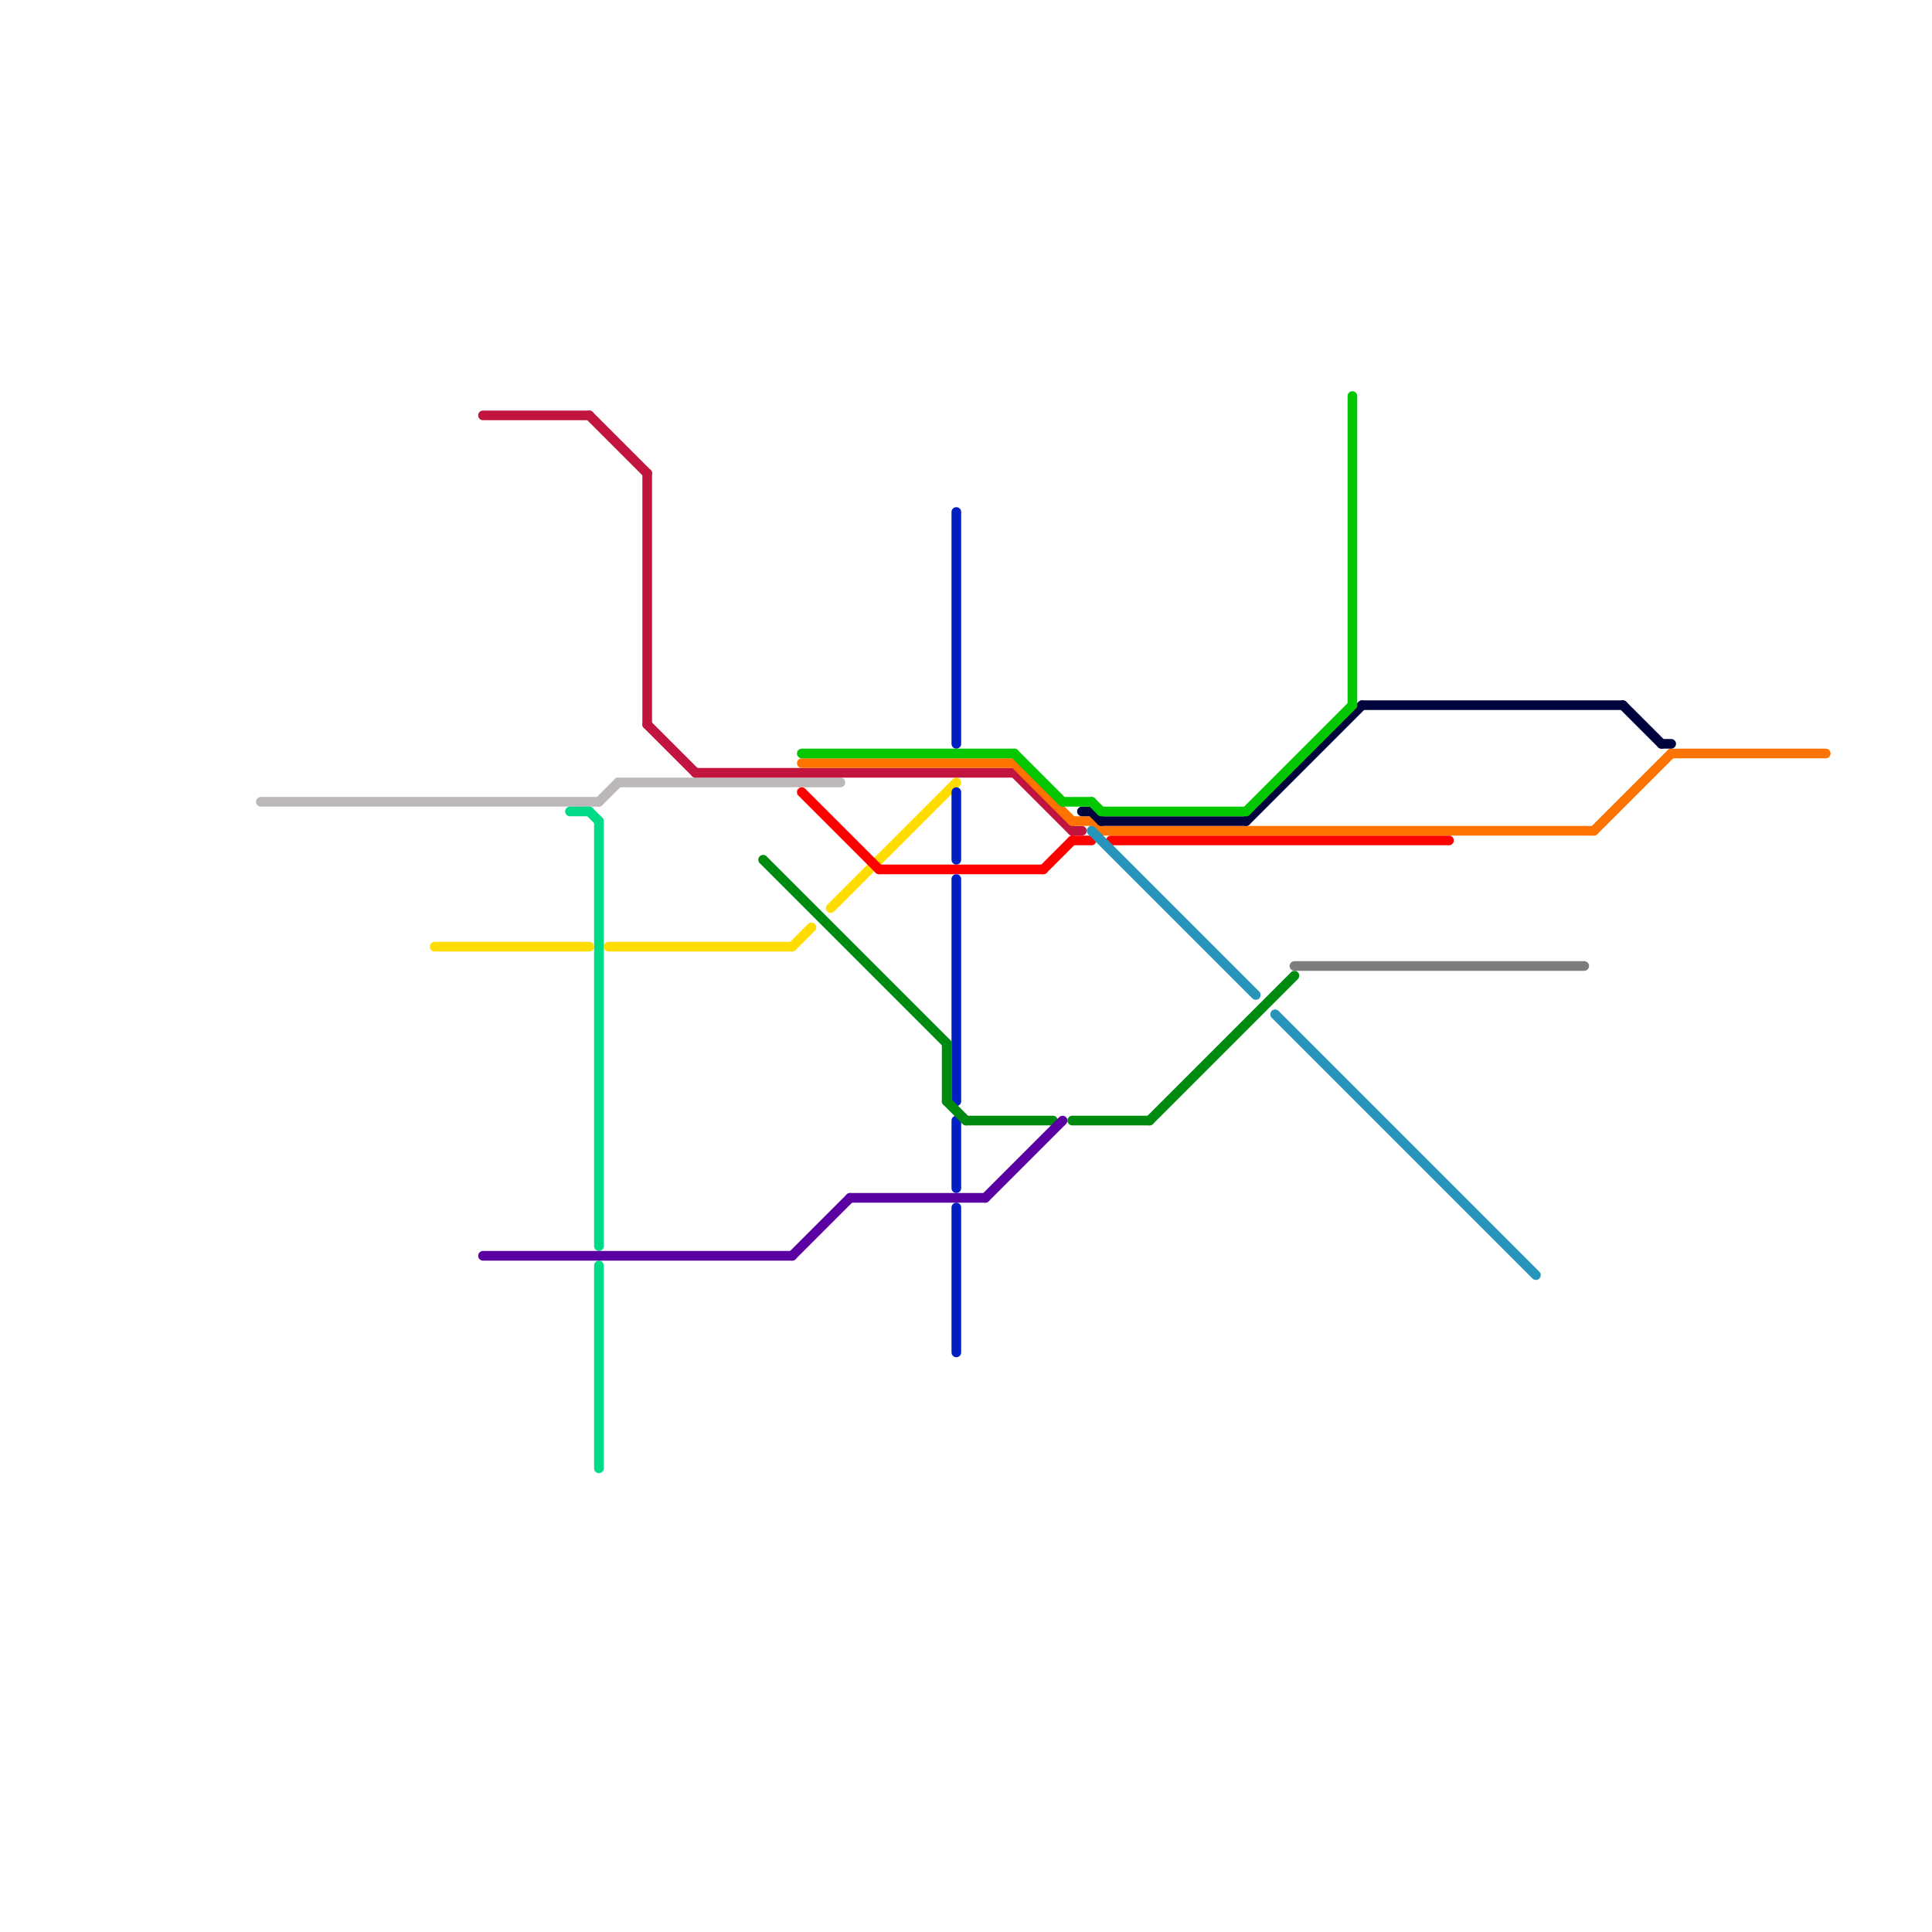 
<svg version="1.1" xmlns="http://www.w3.org/2000/svg" viewBox="0 0 200 200">
<style>text { font: 1px Helvetica; font-weight: 600; white-space: pre; dominant-baseline: central; } line { stroke-width: 1; fill: none; stroke-linecap: round; stroke-linejoin: round; } .c0 { stroke: #bcb8b8 } .c1 { stroke: #00db87 } .c2 { stroke: #ffdd00 } .c3 { stroke: #c11540 } .c4 { stroke: #ff0000 } .c5 { stroke: #0020c2 } .c6 { stroke: #008a10 } .c7 { stroke: #ff7300 } .c8 { stroke: #2795b9 } .c9 { stroke: #00043d } .c10 { stroke: #03c700 } .c11 { stroke: #5a00a3 } .c12 { stroke: #7d7d7d }</style><defs><g id="csm-bcb8b8"><circle r="0.4" fill="#bcb8b8"/><circle r="0.2" fill="#fff"/></g><g id="csm-ffdd00"><circle r="0.4" fill="#ffdd00"/><circle r="0.2" fill="#fff"/></g><g id="csm-c11540"><circle r="0.4" fill="#c11540"/><circle r="0.2" fill="#fff"/></g><g id="csm-5a00a3"><circle r="0.4" fill="#5a00a3"/><circle r="0.2" fill="#fff"/></g><g id="csm-00db87"><circle r="0.4" fill="#00db87"/><circle r="0.2" fill="#fff"/></g><g id="csm-008a10"><circle r="0.4" fill="#008a10"/><circle r="0.2" fill="#fff"/></g><g id="csm-ff0000"><circle r="0.4" fill="#ff0000"/><circle r="0.2" fill="#fff"/></g><g id="csm-0020c2"><circle r="0.4" fill="#0020c2"/><circle r="0.2" fill="#fff"/></g><g id="csm-2795b9"><circle r="0.4" fill="#2795b9"/><circle r="0.2" fill="#fff"/></g><g id="csm-7d7d7d"><circle r="0.4" fill="#7d7d7d"/><circle r="0.2" fill="#fff"/></g><g id="csm-03c700"><circle r="0.4" fill="#03c700"/><circle r="0.2" fill="#fff"/></g><g id="csm-00043d"><circle r="0.4" fill="#00043d"/><circle r="0.2" fill="#fff"/></g><g id="csm-ff7300"><circle r="0.4" fill="#ff7300"/><circle r="0.2" fill="#fff"/></g></defs><line class="c0" x1="64" y1="81" x2="87" y2="81"/><line class="c0" x1="62" y1="83" x2="64" y2="81"/><line class="c0" x1="27" y1="83" x2="62" y2="83"/><line class="c1" x1="62" y1="85" x2="62" y2="129"/><line class="c1" x1="59" y1="84" x2="61" y2="84"/><line class="c1" x1="61" y1="84" x2="62" y2="85"/><line class="c1" x1="62" y1="131" x2="62" y2="152"/><line class="c2" x1="45" y1="98" x2="61" y2="98"/><line class="c2" x1="82" y1="98" x2="84" y2="96"/><line class="c2" x1="63" y1="98" x2="82" y2="98"/><line class="c2" x1="86" y1="94" x2="99" y2="81"/><line class="c3" x1="50" y1="43" x2="61" y2="43"/><line class="c3" x1="61" y1="43" x2="67" y2="49"/><line class="c3" x1="111" y1="86" x2="112" y2="86"/><line class="c3" x1="67" y1="49" x2="67" y2="75"/><line class="c3" x1="67" y1="75" x2="72" y2="80"/><line class="c3" x1="72" y1="80" x2="105" y2="80"/><line class="c3" x1="105" y1="80" x2="111" y2="86"/><line class="c4" x1="115" y1="87" x2="150" y2="87"/><line class="c4" x1="91" y1="90" x2="108" y2="90"/><line class="c4" x1="108" y1="90" x2="111" y2="87"/><line class="c4" x1="83" y1="82" x2="91" y2="90"/><line class="c4" x1="111" y1="87" x2="113" y2="87"/><line class="c5" x1="99" y1="53" x2="99" y2="77"/><line class="c5" x1="99" y1="82" x2="99" y2="89"/><line class="c5" x1="99" y1="125" x2="99" y2="140"/><line class="c5" x1="99" y1="91" x2="99" y2="114"/><line class="c5" x1="99" y1="116" x2="99" y2="123"/><line class="c6" x1="119" y1="116" x2="134" y2="101"/><line class="c6" x1="98" y1="114" x2="100" y2="116"/><line class="c6" x1="98" y1="108" x2="98" y2="114"/><line class="c6" x1="111" y1="116" x2="119" y2="116"/><line class="c6" x1="100" y1="116" x2="109" y2="116"/><line class="c6" x1="79" y1="89" x2="98" y2="108"/><line class="c7" x1="165" y1="86" x2="173" y2="78"/><line class="c7" x1="83" y1="79" x2="105" y2="79"/><line class="c7" x1="113" y1="85" x2="114" y2="86"/><line class="c7" x1="105" y1="79" x2="111" y2="85"/><line class="c7" x1="114" y1="86" x2="165" y2="86"/><line class="c7" x1="173" y1="78" x2="189" y2="78"/><line class="c7" x1="111" y1="85" x2="113" y2="85"/><line class="c8" x1="113" y1="86" x2="130" y2="103"/><line class="c8" x1="132" y1="105" x2="159" y2="132"/><line class="c9" x1="112" y1="84" x2="113" y2="84"/><line class="c9" x1="172" y1="77" x2="173" y2="77"/><line class="c9" x1="141" y1="73" x2="168" y2="73"/><line class="c9" x1="114" y1="85" x2="129" y2="85"/><line class="c9" x1="129" y1="85" x2="141" y2="73"/><line class="c9" x1="113" y1="84" x2="114" y2="85"/><line class="c9" x1="168" y1="73" x2="172" y2="77"/><line class="c10" x1="110" y1="83" x2="113" y2="83"/><line class="c10" x1="83" y1="78" x2="105" y2="78"/><line class="c10" x1="140" y1="41" x2="140" y2="73"/><line class="c10" x1="114" y1="84" x2="129" y2="84"/><line class="c10" x1="129" y1="84" x2="140" y2="73"/><line class="c10" x1="113" y1="83" x2="114" y2="84"/><line class="c10" x1="105" y1="78" x2="110" y2="83"/><line class="c11" x1="88" y1="124" x2="102" y2="124"/><line class="c11" x1="50" y1="130" x2="82" y2="130"/><line class="c11" x1="102" y1="124" x2="110" y2="116"/><line class="c11" x1="82" y1="130" x2="88" y2="124"/><line class="c12" x1="134" y1="100" x2="164" y2="100"/>
</svg>
